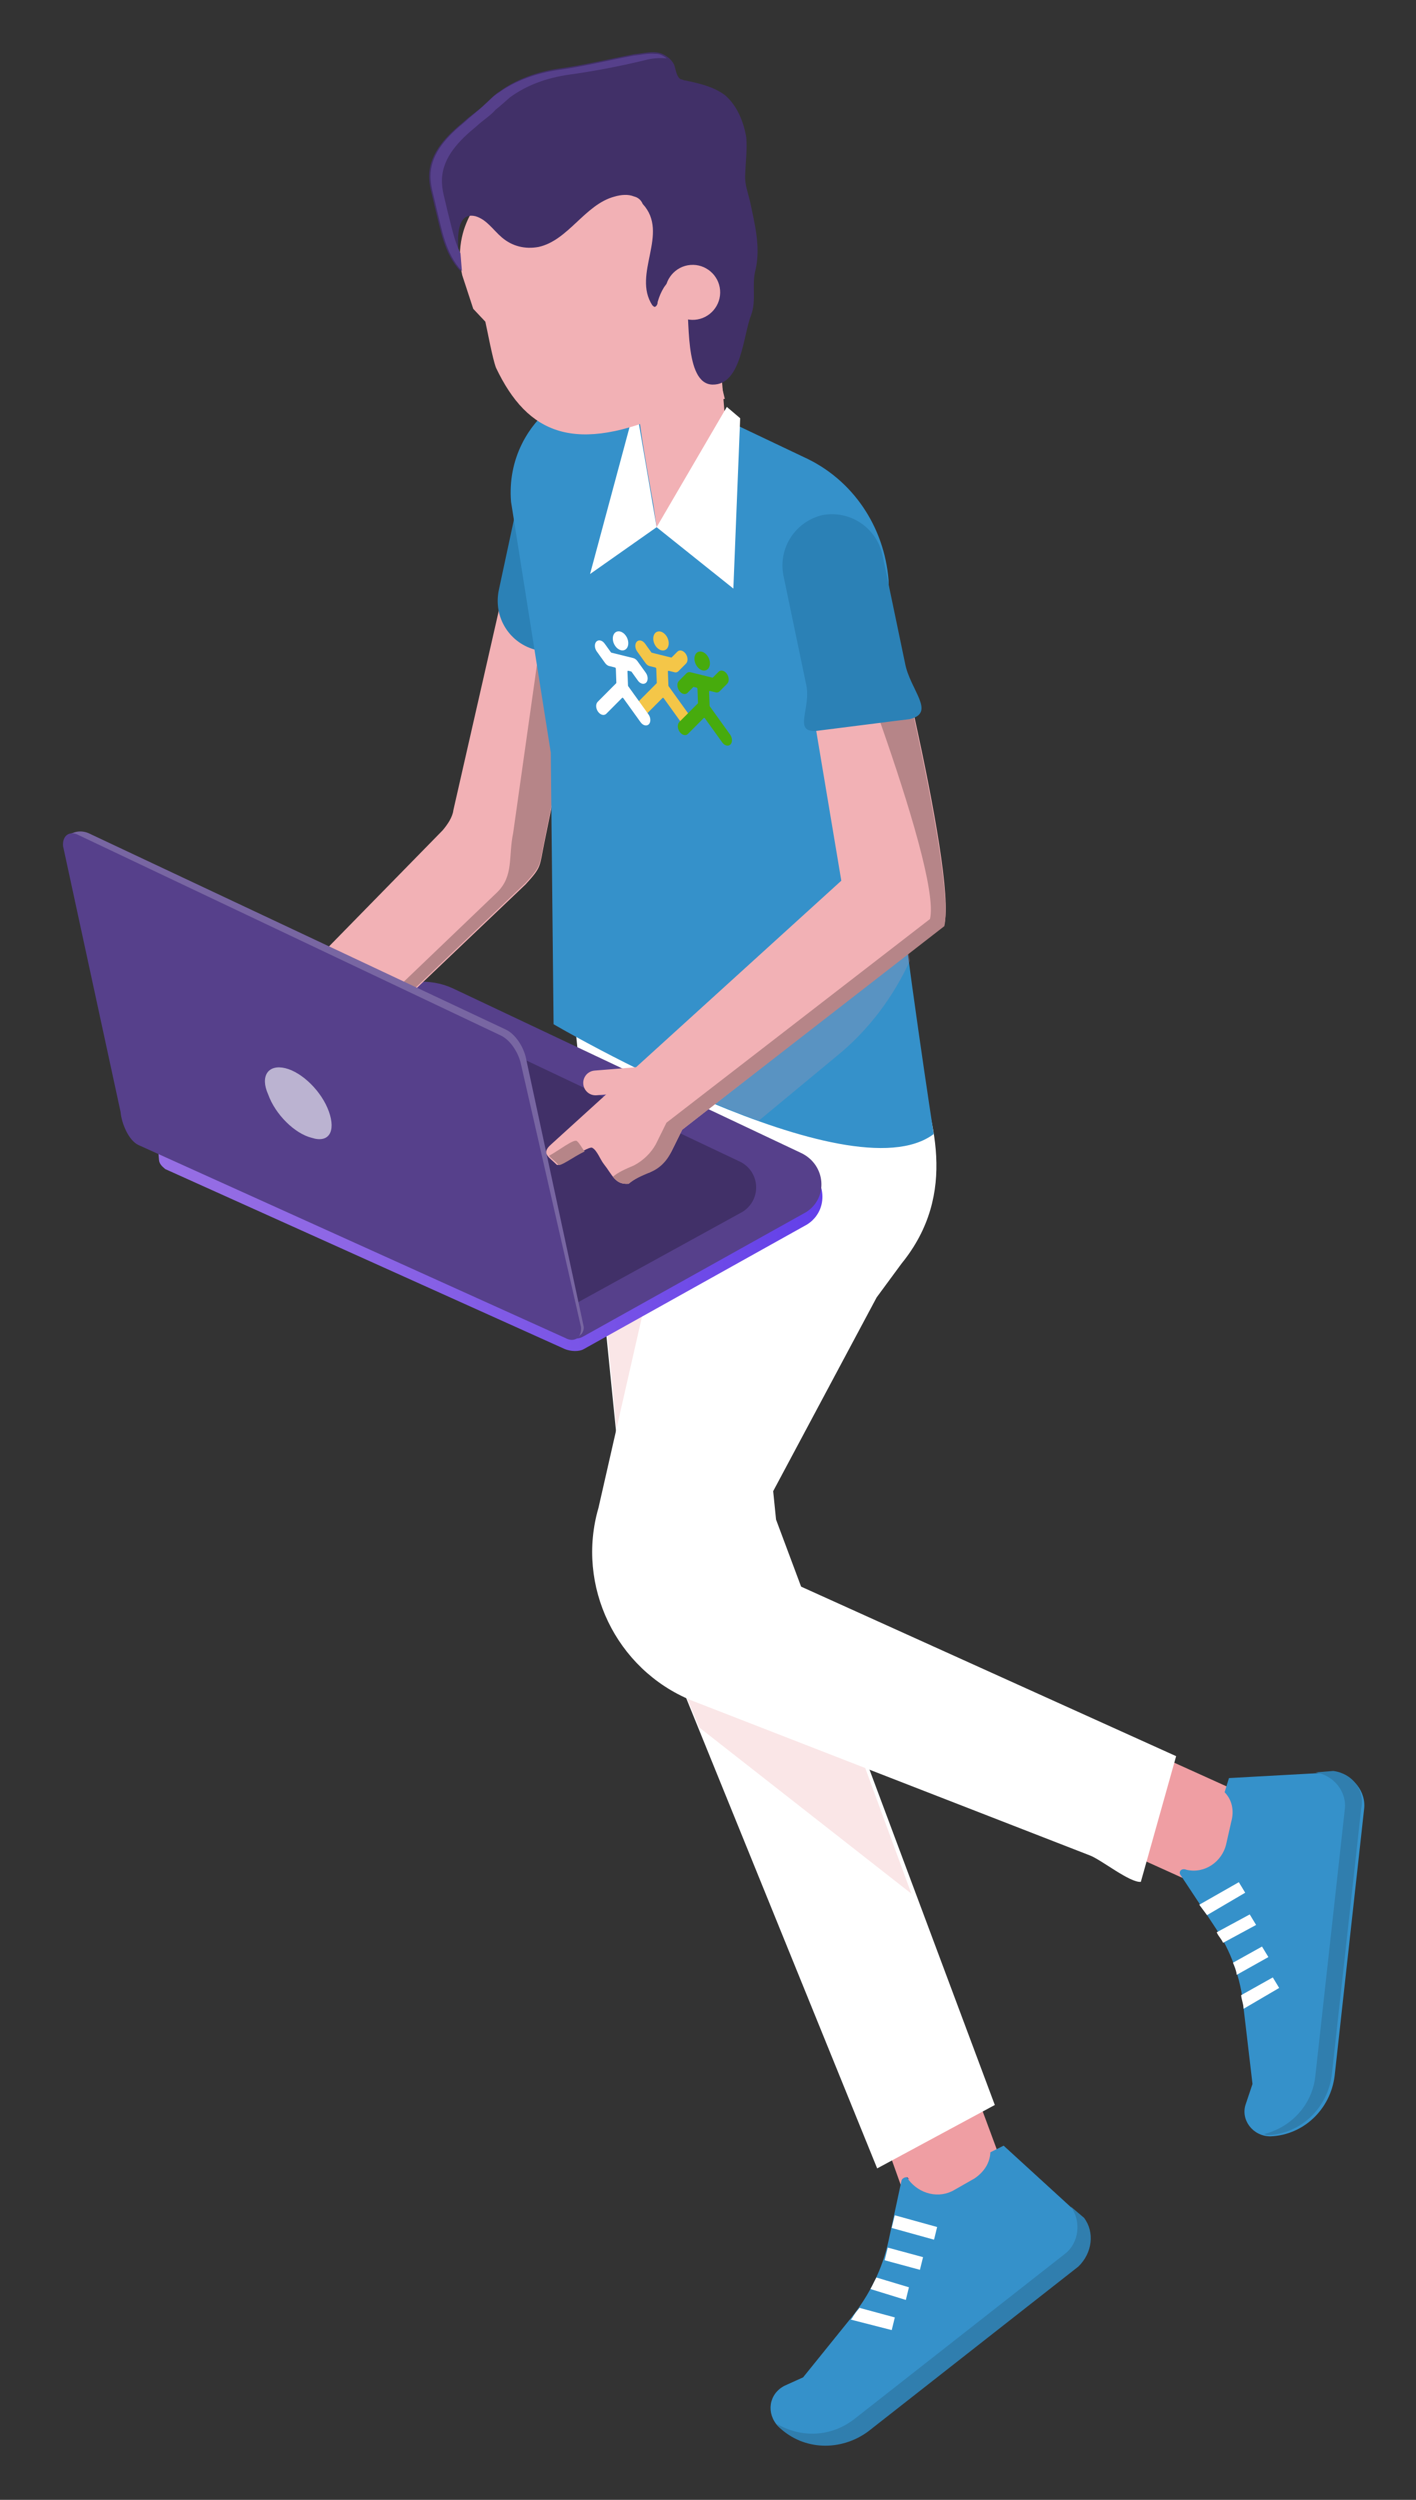 <?xml version="1.0" encoding="UTF-8"?> <svg xmlns="http://www.w3.org/2000/svg" width="204" height="360" viewBox="0 0 204 360" fill="none"><rect x="0" y="0" width="204" height="360" fill="#333333" stroke="none"/> <path d="M137.285 319.329C134.125 319.586 130.986 317.655 129.741 314.576L124.078 298.738C122.769 294.869 124.619 290.742 128.488 289.433C132.357 288.124 136.483 289.975 137.793 293.844L143.653 309.666C144.963 313.535 143.112 317.662 139.243 318.971C138.469 319.232 137.877 319.281 137.285 319.329Z" fill="#EF9EA3"></path> <path d="M174.525 271.371C173.341 271.467 172.14 271.366 170.89 270.673L155.618 263.767C151.903 262.082 150.364 257.834 151.852 254.135C153.537 250.42 157.785 248.881 161.484 250.368L176.756 257.274C180.472 258.96 182.01 263.207 180.523 266.907C179.547 269.57 177.092 271.162 174.525 271.371Z" fill="#EF9EA3"></path> <path d="M82.374 118.66L124.327 138.301L121.68 181.454L86.122 164.671L82.374 118.66Z" fill="white"></path> <path d="M126.373 312.267L90.569 224.142L82.281 141.925C81.601 136.017 85.939 130.694 91.847 130.014C97.771 129.532 103.077 133.671 103.757 139.579L111.804 218.834L143.32 303.134L126.373 312.267Z" fill="white"></path> <path opacity="0.25" d="M111.043 211.938L104.615 147.659L86.518 181.734L90.585 224.339L100.725 248.758L131.3 272.705L116.485 232.367L106.374 227.824C105.552 227.493 105.077 226.538 105.407 225.716L111.043 211.938Z" fill="#EF9EA3"></path> <path d="M164.358 271.006C162.778 271.135 158.737 267.886 157.092 267.225L99.613 244.873C88.713 240.394 82.96 228.339 86.222 217.141L103.79 139.974C105.314 134.284 113.918 134.975 119.624 136.696C123.077 137.608 128.155 141.369 131.639 152.415C134.305 160.746 138.184 171.76 129.872 181.979L126.293 186.842L106.975 223.004C106.645 223.826 107.12 224.781 107.942 225.112L169.443 252.901L164.358 271.006Z" fill="white"></path> <path d="M81.378 194.278C82.2 194.609 83.401 194.71 84.159 194.25L116.292 176.326C119.505 174.276 119.119 169.536 115.601 167.835L65.363 144.098C62.059 142.579 58.11 142.9 54.897 144.951L22.823 166.05L22.904 167.038C22.952 167.63 23.379 167.993 23.806 168.356L81.378 194.278Z" fill="url(#paint0_linear)"></path> <path d="M81.233 192.501C82.055 192.831 83.256 192.932 84.014 192.473L116.148 174.549C119.36 172.499 118.974 167.759 115.456 166.058L65.219 142.321C61.914 140.801 57.965 141.123 54.753 143.174L22.823 166.05L81.233 192.501Z" fill="#56408B"></path> <path d="M77.699 190.602L107 174.499C109.833 172.678 109.495 168.531 106.405 167.193L55.542 143.109L23.4 165.805L77.699 190.602Z" fill="#413068"></path> <path d="M43.853 155.79C42.076 155.934 40.235 155.289 38.937 154.004C36.358 151.63 36.432 147.648 38.806 145.069L63.764 119.58C64.489 118.726 65.199 117.674 65.316 116.671L76.297 68.466C77.011 65.029 80.421 62.962 83.858 63.676C87.296 64.39 89.362 67.799 88.649 71.237L78.42 121.368C77.706 124.805 78.101 124.773 75.727 127.352L47.872 153.872C46.767 154.956 45.236 155.677 43.853 155.79Z" fill="#F2B1B5"></path> <path d="M83.874 63.873C83.463 63.708 82.871 63.756 82.476 63.788C83.987 65.255 81.23 70.45 80.617 72.686L73.931 119.944C73.217 123.382 74.035 126.098 71.645 128.479L48.041 151.075C46.937 152.159 40.698 153.661 39.316 153.774C39.119 153.79 39.119 153.79 38.921 153.806C40.219 155.092 42.06 155.737 43.837 155.592C45.22 155.48 46.751 154.759 47.856 153.675L75.711 127.154C78.085 124.575 77.69 124.608 78.404 121.17L88.633 71.039C89.379 67.997 87.312 64.587 83.874 63.873Z" fill="#B68588"></path> <path d="M79.557 93.843C78.767 93.908 78.159 93.758 77.353 93.625C73.504 92.746 71.011 88.974 71.874 84.928L75.475 68.135C76.355 64.287 80.127 61.793 84.173 62.656C88.021 63.535 90.515 67.308 89.652 71.354L85.853 88.162C85.123 91.402 82.519 93.602 79.557 93.843Z" fill="#2B81B6"></path> <path d="M96.195 56.509L115.84 65.841C122.859 69.046 127.388 75.833 128.015 83.535C128.015 83.535 128.647 115.686 129.515 126.349C130.271 135.63 134.514 163.313 134.514 163.313C122.338 172.455 79.754 147.498 79.754 147.498L79.349 108.371L73.625 72.262C72.627 60.019 85.247 51.437 96.195 56.509Z" fill="#3591CA"></path> <path d="M94.596 75.921L94.125 72.58C94.125 72.58 92.35 62.984 92.124 60.219L92.913 43.06L102.984 42.24L104.673 62.974C104.898 65.739 97.361 75.695 94.596 75.921Z" fill="#F2B1B5"></path> <path d="M9.746 120.204L10.52 119.942C11.096 119.696 11.886 119.632 12.708 119.962L72.858 148.259C74.305 148.936 75.453 150.83 75.779 152.394L84.099 191.075C84.131 191.47 83.966 191.881 83.784 192.094L83.043 192.751L20.688 164.237C19.241 163.559 18.242 161.057 18.114 159.477L9.746 120.204Z" fill="#7866A2"></path> <path d="M9.085 121.848C8.956 120.268 10.093 119.579 11.342 120.272L72.133 149.113C73.579 149.79 74.728 151.684 75.054 153.248L83.704 191.107C83.832 192.687 82.696 193.376 81.447 192.682L19.946 164.893C18.5 164.216 17.501 161.713 17.372 160.134L9.085 121.848Z" fill="#56408B"></path> <path d="M41.109 153.827C43.543 154.424 46.352 157.177 47.383 160.074C48.414 162.972 47.358 164.648 44.908 163.854C42.474 163.257 39.666 160.504 38.634 157.606C37.422 154.922 38.675 153.23 41.109 153.827Z" fill="#BBB3D1"></path> <path opacity="0.2" d="M129.515 126.349C128.92 119.043 128.492 101.585 128.248 91.268L126.468 84.058C125.602 80.75 122.249 78.637 118.94 79.503C115.632 80.369 123.746 114.097 123.746 114.097C126.13 123.842 120.168 136.056 112.538 142.442L96.142 155.903C100.269 157.754 104.806 159.77 109.311 161.39L120.484 152.131C125.147 148.372 128.726 143.509 131.089 138.347C130.308 133.64 129.74 129.114 129.515 126.349Z" fill="#EF9EA3"></path> <path d="M90.57 170.471C88.596 170.632 88.285 169.265 86.956 167.585C86.513 167.024 86.005 165.674 85.381 165.328C84.937 164.767 80.637 168.099 80.21 167.737C79.126 166.632 77.893 166.136 79.376 164.823L121.205 126.827L113.85 82.9C113 79.788 114.701 76.271 117.781 75.026C121.452 73.733 125.2 75.813 126.098 79.517C126.098 79.517 138.006 125.658 136.034 133.173L98.285 162.686L96.749 165.793C96.056 167.042 94.951 168.126 93.617 168.831C92.646 169.109 91.312 169.814 90.57 170.471Z" fill="#F2B1B5"></path> <path d="M126.114 79.714C125.51 77.179 123.588 75.547 121.154 74.95C122.419 75.841 118.001 80.176 118.541 81.921C118.541 81.921 135.754 124.847 133.979 132.347L96.016 161.678L94.48 164.785C93.787 166.034 92.683 167.118 91.349 167.823C90.196 168.315 89.043 168.806 88.302 169.463C88.745 170.023 89.385 170.567 90.57 170.471C91.312 169.814 92.465 169.322 93.617 168.831C94.967 168.323 96.072 167.24 96.749 165.793L98.285 162.686L136.051 133.371C137.809 125.674 126.114 79.714 126.114 79.714Z" fill="#B68588"></path> <path d="M83.112 164.32C82.685 163.957 80.444 165.73 79.11 166.435C79.339 166.814 79.964 167.16 80.407 167.721C80.637 168.099 82.696 166.54 84.228 165.819C83.785 165.259 83.539 164.683 83.112 164.32Z" fill="#B68588"></path> <path d="M117.659 105.25C114.104 105.54 116.99 101.926 116.108 98.419L112.847 82.783C112.13 78.865 114.605 75.086 118.506 74.172C122.423 73.455 126.203 75.93 127.117 79.831L130.379 95.468C131.095 99.385 134.939 102.65 131.038 103.564C130.643 103.596 117.856 105.234 117.659 105.25Z" fill="#2B81B6"></path> <path d="M93.063 157.148L85.954 157.727C84.967 157.808 84.112 157.082 84.032 156.095C83.952 155.107 84.677 154.253 85.665 154.173L92.773 153.594C93.761 153.513 94.615 154.239 94.695 155.226C94.973 156.197 94.248 157.051 93.063 157.148Z" fill="#F2B1B5"></path> <path d="M129.89 313.968L128.015 322.668C127.152 326.714 125.269 330.446 122.746 333.633L115.704 342.356L113.02 343.569C110.731 344.749 110.364 347.562 112.104 349.408C115.553 352.705 120.933 352.863 124.871 349.959L155.14 326.223C157.184 324.466 157.535 321.456 155.975 319.397L144.593 308.993L142.682 309.944C142.613 311.54 141.723 312.805 140.405 313.708L137.555 315.331C135.282 316.709 132.437 315.947 130.878 313.887C130.83 313.295 130.056 313.557 129.89 313.968Z" fill="#3591CA"></path> <path d="M131.075 313.871C130.862 313.69 130.862 313.69 130.648 313.509C130.664 313.706 130.862 313.69 131.075 313.871Z" fill="#312075"></path> <path d="M156.173 319.381L154.251 317.748C155.81 319.808 155.475 323.015 153.416 324.575L123.147 348.31C119.785 350.969 115.425 351.126 111.875 349.029C112.088 349.211 112.104 349.408 112.318 349.59C115.767 352.887 121.147 353.045 125.085 350.14L155.354 326.405C157.381 324.45 157.732 321.44 156.173 319.381Z" fill="#307EAE"></path> <path d="M132.532 326.872L132.98 325.047L127.898 323.672C127.749 324.28 127.6 324.889 127.45 325.497L132.532 326.872Z" fill="white"></path> <path d="M128.468 335.552L128.916 333.727L123.834 332.352C123.472 332.779 123.109 333.206 122.762 333.83L122.581 334.044L128.468 335.552Z" fill="white"></path> <path d="M130.5 331.212L130.948 329.387L126.261 327.979C125.914 328.604 125.749 329.015 125.402 329.64L130.5 331.212Z" fill="white"></path> <path d="M135.011 320.707L128.91 319.017L128.463 320.843L134.564 322.532L135.011 320.707Z" fill="white"></path> <path d="M170.036 269.947L175.024 277.492C177.288 280.886 178.811 284.936 179.149 289.083L180.445 300.109L179.485 302.971C178.675 305.223 180.463 307.662 183.047 307.65C187.802 307.461 191.675 303.766 192.277 298.947L196.511 260.635C196.894 258.019 194.907 255.597 192.292 255.214L177.055 256.057L176.426 258.096C177.51 259.201 177.836 260.765 177.372 262.393L176.642 265.632C176.045 268.066 173.607 269.855 170.975 269.275C170.153 268.944 169.807 269.569 170.036 269.947Z" fill="#3591CA"></path> <path d="M170.762 269.093C170.564 269.109 170.367 269.125 170.185 269.339C170.367 269.125 170.564 269.109 170.762 269.093Z" fill="#312075"></path> <path d="M192.079 255.032L189.511 255.241C192.127 255.625 194.113 258.047 193.73 260.662L189.496 298.975C189.044 303.186 185.928 306.421 182.027 307.335C182.225 307.319 182.438 307.501 182.636 307.485C187.391 307.296 191.264 303.601 191.866 298.781L196.1 260.469C196.68 257.838 194.891 255.4 192.079 255.032Z" fill="#307EAE"></path> <path d="M180.964 277.207L180.046 275.692L175.286 278.266C175.532 278.843 175.959 279.205 176.204 279.782L180.964 277.207Z" fill="white"></path> <path d="M184.287 286.279L183.369 284.764L178.807 287.322C178.855 287.914 179.101 288.491 179.149 289.083L179.165 289.281L184.287 286.279Z" fill="white"></path> <path d="M182.733 281.834L181.814 280.319L177.631 282.647C177.876 283.223 178.122 283.8 178.17 284.392L182.733 281.834Z" fill="white"></path> <path d="M178.475 271.049L172.776 274.296L173.892 275.796L179.393 272.565L178.475 271.049Z" fill="white"></path> <path d="M104.714 58.597L94.596 75.921L105.653 84.76L106.636 60.23L104.714 58.597Z" fill="white"></path> <path d="M94.596 75.921L91.569 58.277L85.008 82.665L94.596 75.921Z" fill="white"></path> <path d="M104.42 57.429L96.815 59.241C82.818 65.549 76.012 62.526 71.456 52.958C70.948 51.608 70.232 47.691 69.922 46.325L68.181 44.478L66.594 39.638C65.076 33.202 68.905 26.529 75.539 24.995L95.424 20.195L104.42 57.429Z" fill="#F2B1B5"></path> <path d="M66.783 17.558C64.361 19.544 61.971 21.926 61.833 25.117C61.764 26.713 62.272 28.063 62.598 29.627C63.48 33.133 63.951 36.474 66.348 39.062C66.22 37.482 64.835 30.24 68.486 31.135C70.114 31.599 71.032 33.114 72.314 34.203C73.808 35.472 75.634 35.92 77.593 35.562C81.889 34.615 84.251 29.453 88.531 28.31C89.502 28.032 90.49 27.951 91.312 28.282C91.92 28.431 92.347 28.794 92.593 29.37C96.517 33.623 91.028 39.437 93.981 43.967L94.194 44.148C94.408 44.33 94.771 43.903 94.739 43.508C95.666 40.252 97.907 38.479 98.853 42.775C99.457 45.31 98.484 55.328 102.664 55.385C106.843 55.442 107.053 48.269 108.21 45.392C109.021 43.139 108.251 41.015 108.864 38.779C109.594 35.539 108.728 32.23 108.076 29.103C107.766 27.737 107.275 26.584 107.359 25.186C107.412 23.392 107.662 21.583 107.518 19.806C107.127 17.452 106.144 15.147 104.436 13.696C102.743 12.442 100.72 12.011 98.697 11.579C98.5 11.595 98.286 11.414 98.089 11.43C97.464 11.083 97.384 10.096 97.122 9.322C96.647 8.367 95.595 7.657 94.592 7.54C93.588 7.423 92.419 7.717 91.432 7.798C87.712 8.498 84.206 9.38 80.47 9.883C77.524 10.322 74.429 11.369 71.991 13.158C71.233 13.618 70.689 14.258 69.947 14.915C68.843 15.999 67.706 16.688 66.783 17.558Z" fill="#413068"></path> <path d="M64.44 30.272C64.113 28.709 63.606 27.358 63.675 25.763C63.812 22.571 66.202 20.19 68.625 18.203C69.548 17.333 70.684 16.644 71.41 15.79C71.97 15.347 72.712 14.69 73.453 14.033C75.892 12.244 78.79 11.213 81.933 10.758C85.471 10.271 89.191 9.57 92.895 8.672C93.866 8.395 95.051 8.298 96.054 8.415C95.627 8.052 95.003 7.706 94.41 7.754C93.407 7.637 92.238 7.931 91.251 8.011C87.531 8.712 84.025 9.594 80.289 10.097C77.343 10.536 74.248 11.583 71.809 13.372C71.052 13.831 70.507 14.472 69.766 15.129C68.843 15.999 67.904 16.672 66.981 17.542C64.558 19.528 62.168 21.91 62.031 25.101C61.962 26.697 62.469 28.047 62.795 29.611C63.678 33.117 64.148 36.458 66.546 39.046C66.514 38.651 66.417 37.466 66.337 36.479C65.386 34.568 65.011 32.412 64.44 30.272Z" fill="#56408B"></path> <path d="M103.742 41.78C103.919 43.953 102.286 45.874 100.114 46.051C97.942 46.228 96.02 44.596 95.843 42.424C95.666 40.252 97.299 38.33 99.471 38.153C101.643 37.976 103.565 39.608 103.742 41.78Z" fill="#F2B1B5"></path> <path d="M95.278 93.647C95.894 93.799 96.371 93.32 96.343 92.576C96.315 91.833 95.793 91.107 95.177 90.955C94.56 90.803 94.083 91.282 94.111 92.025C94.139 92.769 94.661 93.495 95.278 93.647Z" fill="#F4C648"></path> <path d="M93.7 95.952C93.456 95.925 93.197 95.766 93.001 95.493L91.803 93.826C91.461 93.351 91.437 92.712 91.749 92.398C92.061 92.084 92.591 92.215 92.933 92.69L93.832 93.94C93.856 93.973 93.887 93.996 93.919 94.004L96.688 94.688C96.72 94.696 96.751 94.688 96.772 94.667L97.593 93.842C97.906 93.528 98.436 93.659 98.778 94.134C99.119 94.609 99.143 95.249 98.831 95.563L97.737 96.662C97.557 96.843 97.305 96.876 97.059 96.781L96.338 96.603C96.271 96.587 96.219 96.639 96.223 96.72L96.298 98.726C96.299 98.765 96.314 98.805 96.337 98.838L99.247 102.884C99.589 103.359 99.613 103.999 99.301 104.313C98.988 104.626 98.458 104.495 98.116 104.02L95.622 100.551C95.572 100.483 95.496 100.464 95.45 100.509L93.172 102.799C92.86 103.112 92.329 102.981 91.988 102.506C91.646 102.031 91.622 101.391 91.934 101.077L94.591 98.407C94.613 98.385 94.625 98.351 94.623 98.312L94.548 96.306C94.545 96.225 94.488 96.146 94.421 96.13L93.7 95.952Z" fill="#F4C648"></path> <path d="M89.452 93.637C90.068 93.789 90.545 93.31 90.517 92.566C90.489 91.823 89.967 91.097 89.351 90.945C88.734 90.792 88.258 91.272 88.285 92.015C88.313 92.758 88.836 93.484 89.452 93.637Z" fill="white"></path> <path d="M87.874 95.942C87.631 95.915 87.372 95.756 87.175 95.482L85.977 93.816C85.635 93.341 85.611 92.701 85.923 92.388C86.236 92.074 86.766 92.205 87.108 92.68L88.006 93.93C88.03 93.963 88.061 93.986 88.094 93.994L91.172 94.754C91.182 94.757 91.192 94.76 91.202 94.763C91.426 94.808 91.657 94.963 91.836 95.212L93.034 96.878C93.376 97.353 93.4 97.993 93.088 98.306C92.775 98.62 92.245 98.489 91.903 98.014L90.999 96.756C90.975 96.723 90.944 96.7 90.911 96.692L90.513 96.593C90.445 96.577 90.394 96.629 90.397 96.71L90.472 98.716C90.474 98.755 90.488 98.795 90.511 98.828L93.421 102.874C93.763 103.349 93.787 103.989 93.475 104.302C93.163 104.616 92.632 104.485 92.291 104.01L89.796 100.541C89.746 100.472 89.67 100.453 89.625 100.499L87.346 102.788C87.034 103.102 86.504 102.971 86.162 102.496C85.82 102.021 85.796 101.381 86.108 101.067L88.766 98.397C88.787 98.375 88.799 98.341 88.797 98.302L88.722 96.296C88.719 96.215 88.662 96.136 88.595 96.12L87.874 95.942Z" fill="white"></path> <path d="M101.212 96.542C100.595 96.39 100.073 95.663 100.045 94.92C100.017 94.177 100.494 93.697 101.111 93.85C101.727 94.002 102.249 94.728 102.277 95.471C102.305 96.215 101.828 96.694 101.212 96.542Z" fill="#47AB0D"></path> <path d="M102.706 97.561C102.685 97.583 102.655 97.591 102.622 97.583L99.544 96.823C99.534 96.82 99.524 96.818 99.514 96.816C99.289 96.751 99.066 96.793 98.903 96.957L97.808 98.057C97.496 98.371 97.52 99.01 97.862 99.486C98.204 99.961 98.734 100.092 99.046 99.778L99.872 98.948C99.894 98.926 99.924 98.918 99.956 98.926L100.355 99.025C100.422 99.041 100.479 99.12 100.482 99.201L100.557 101.207C100.559 101.246 100.547 101.28 100.526 101.302L97.868 103.972C97.556 104.286 97.58 104.926 97.922 105.401C98.264 105.876 98.794 106.007 99.106 105.694L101.385 103.404C101.43 103.359 101.506 103.378 101.556 103.446L104.05 106.915C104.392 107.39 104.923 107.521 105.235 107.208C105.547 106.894 105.523 106.254 105.181 105.779L102.271 101.733C102.248 101.7 102.233 101.66 102.232 101.621L102.157 99.615C102.154 99.534 102.205 99.482 102.272 99.498L102.993 99.677C103.24 99.771 103.491 99.738 103.671 99.557L104.765 98.458C105.077 98.144 105.053 97.504 104.712 97.029C104.37 96.554 103.84 96.423 103.527 96.737L102.706 97.561Z" fill="#47AB0D"></path> <defs> <linearGradient id="paint0_linear" x1="118.032" y1="165.022" x2="23.281" y2="172.741" gradientUnits="userSpaceOnUse"> <stop stop-color="#623FE9"></stop> <stop offset="0.168" stop-color="#6D49E8"></stop> <stop offset="0.7" stop-color="#8C65E5"></stop> <stop offset="1" stop-color="#976FE4"></stop> </linearGradient> </defs> </svg> 